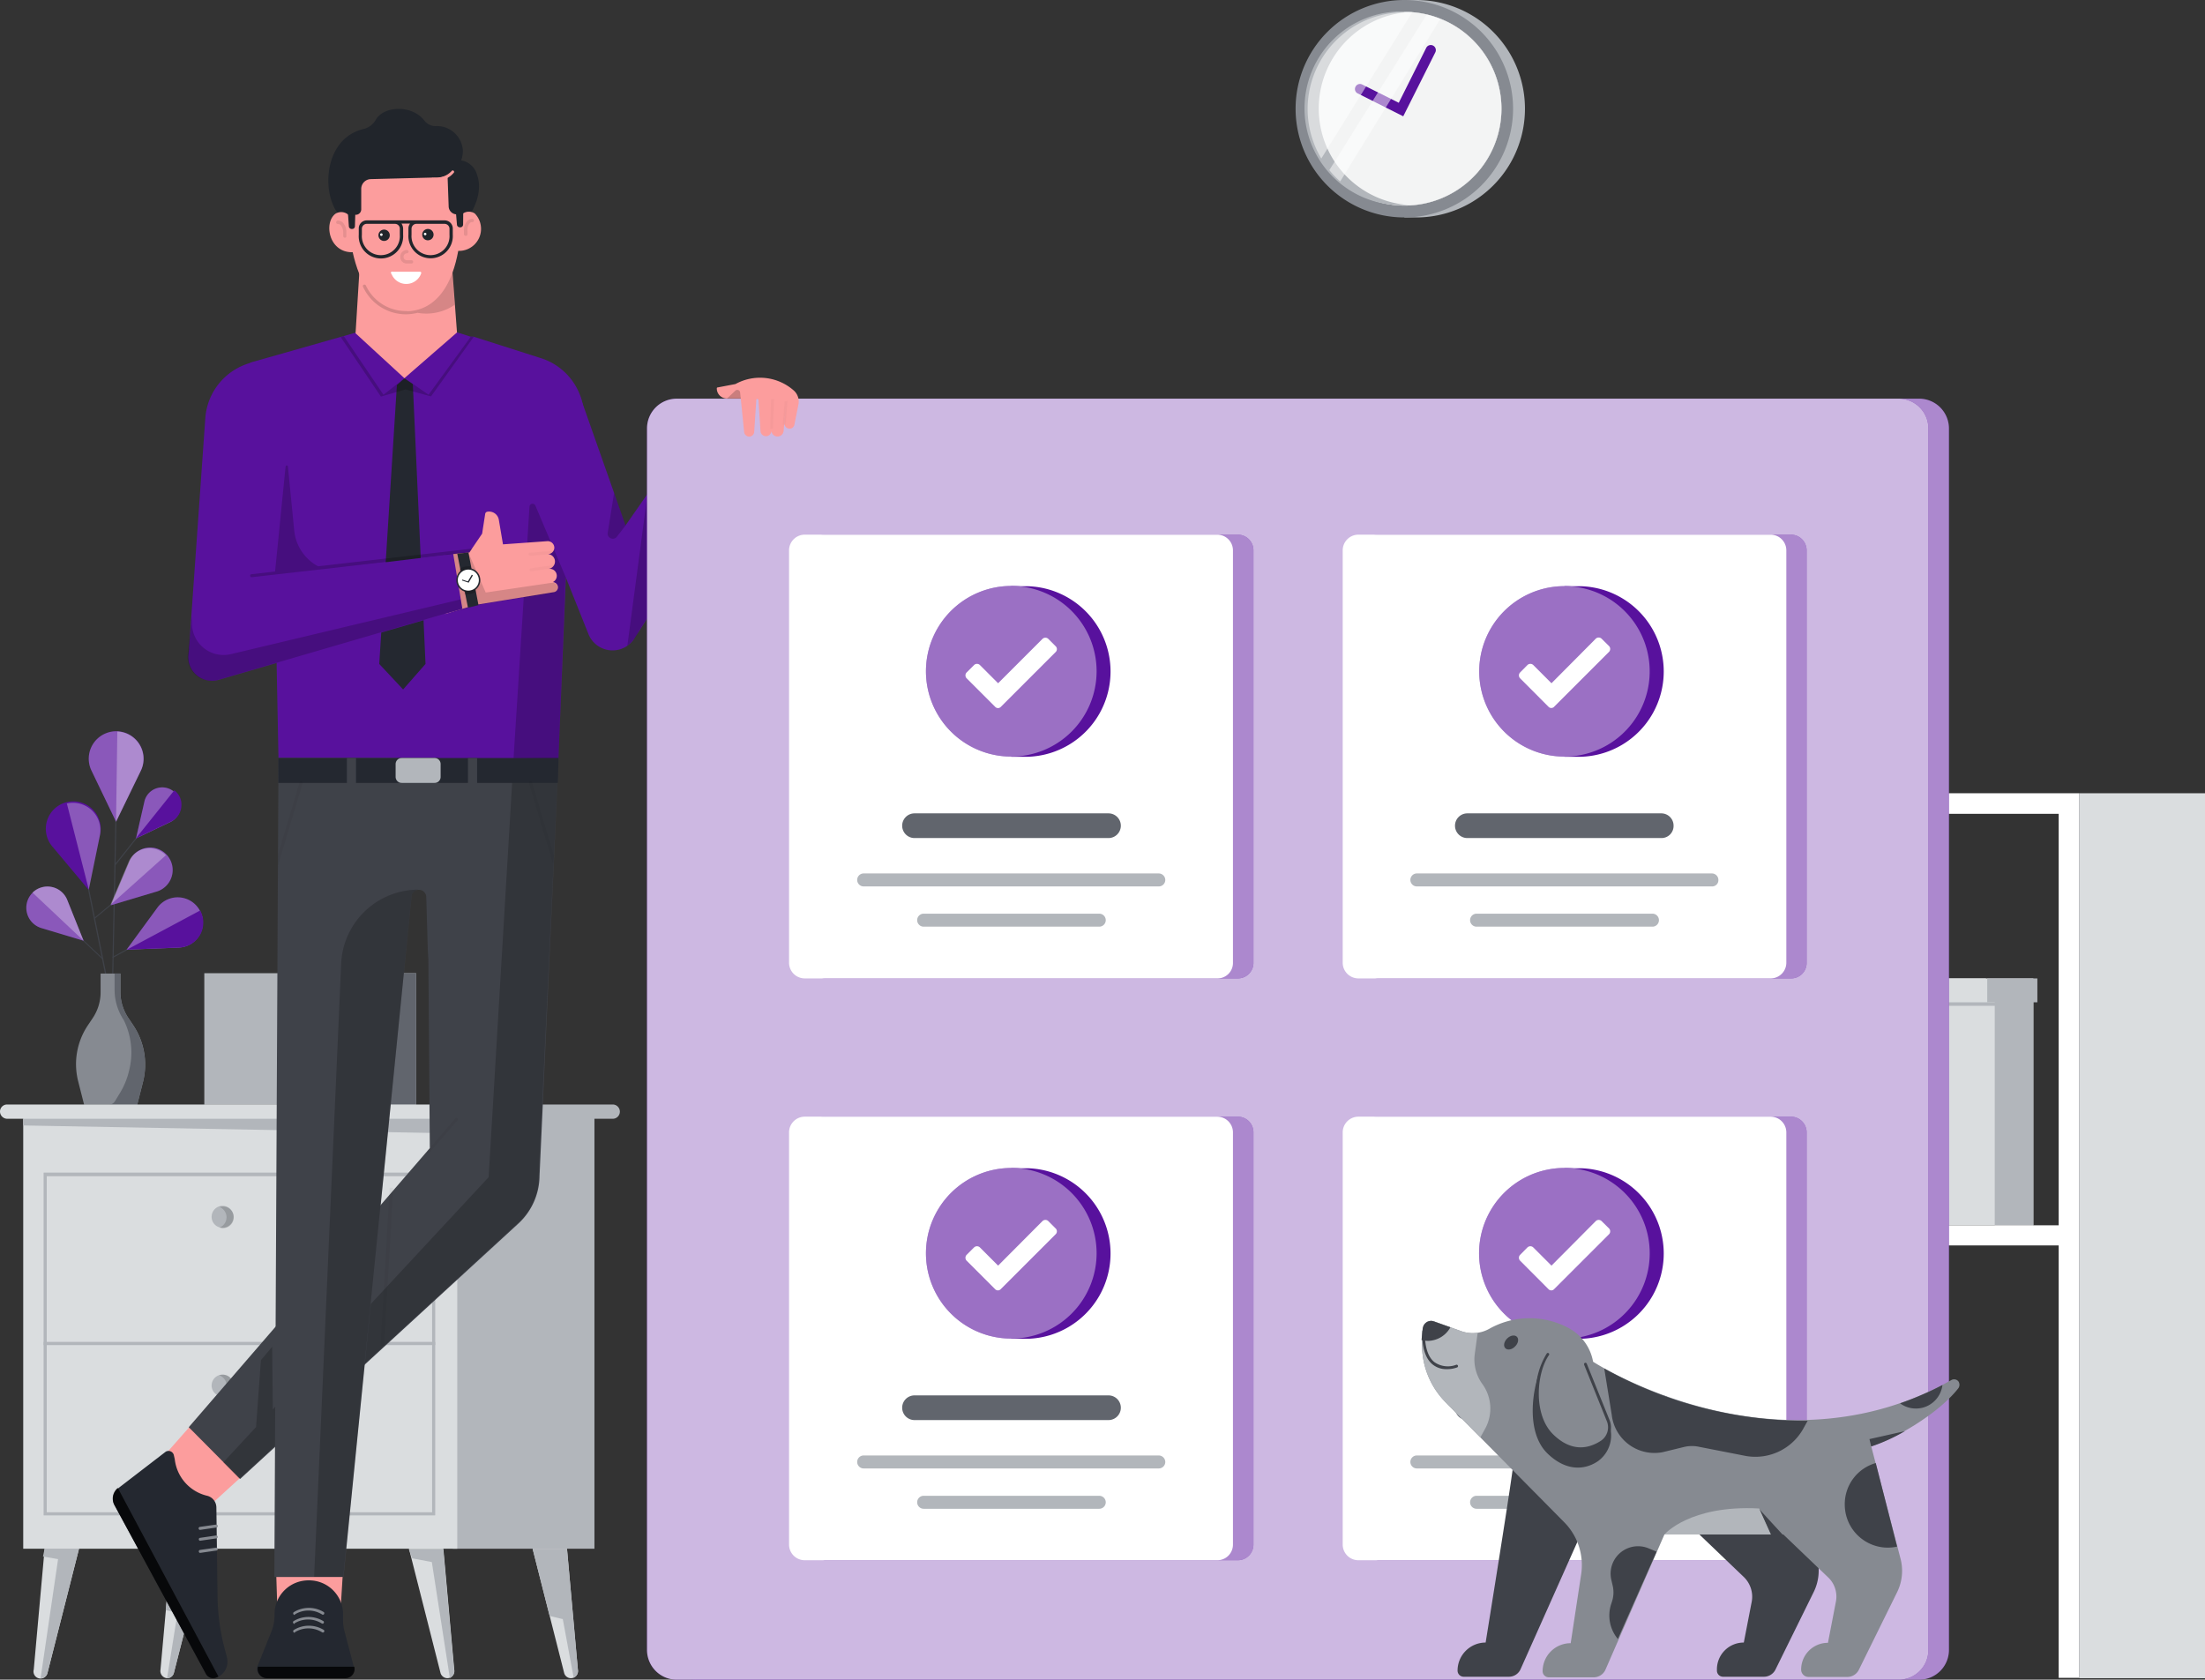 <svg xmlns="http://www.w3.org/2000/svg" viewBox="0 0 241.11 183.69"><rect x="0" y="0" width="241.11" height="183.69" fill="#333333" stroke="none"/><defs><style>.cls-1{fill:#b2b6bb;}.cls-2{fill:#61656d;}.cls-3{fill:#3f4249;}.cls-4{fill:#868a91;}.cls-5{fill:#58119d;}.cls-14,.cls-19,.cls-20,.cls-21,.cls-22,.cls-6{fill:#fff;}.cls-16,.cls-17,.cls-6{opacity:0.3;}.cls-11,.cls-17,.cls-18,.cls-19,.cls-20,.cls-21,.cls-22,.cls-6,.cls-8{isolation:isolate;}.cls-7{fill:#dadddf;}.cls-13,.cls-8{opacity:0.15;}.cls-9{fill:#fc9d9d;}.cls-10{fill:#242830;}.cls-11,.cls-12{opacity:0.2;}.cls-15{fill:#21252b;}.cls-18{opacity:0.8;}.cls-19{opacity:0.9;}.cls-20{opacity:0.5;}.cls-21{opacity:0.7;}.cls-22{opacity:0.4;}</style></defs><g id="Layer_2" data-name="Layer 2"><g id="Layer_1-2" data-name="Layer 1"><path class="cls-1" d="M45.5,106.43H22.34v14.39H45.5Z"/><path class="cls-2" d="M45.5,106.43H40.58v14.39H45.5Z"/><path class="cls-3" d="M11.71,107.62,8,89.2l.12,0,3.73,18.43Z"/><path class="cls-3" d="M12.75,83l-.49,23.94h.12L12.87,83Z"/><path class="cls-3" d="M18.23,87.39l-5.7,7.17.09.07,5.7-7.17Z"/><path class="cls-4" d="M14.62,112.2l-.57-.85a5.07,5.07,0,0,1-.88-2.88v-2H11v2a5.06,5.06,0,0,1-.87,2.88l-.57.85a7.63,7.63,0,0,0-1,6.1l.64,2.52H15l.64-2.52A7.71,7.71,0,0,0,14.62,112.2Z"/><path class="cls-2" d="M14.62,112.2l-.57-.85a5.07,5.07,0,0,1-.88-2.88v-2h-.64v1.85a6,6,0,0,0,1,3.23,8,8,0,0,1,.61,5.43A8.42,8.42,0,0,1,13,119.72l-.43.71a.89.89,0,0,1-.74.41H15l.64-2.52A7.84,7.84,0,0,0,14.62,112.2Z"/><path class="cls-3" d="M17.06,94.76l-6.78,5.64.07.08,6.79-5.63Z"/><path class="cls-3" d="M11.16,104.87l-6-5.68.06-.07,6,5.66Z"/><path class="cls-5" d="M14.87,91.69l.94-4.12a2,2,0,1,1,2.89,2.29Z"/><path class="cls-6" d="M14.87,91.69l.94-4.12a2,2,0,1,1,2.89,2.29Z"/><path class="cls-5" d="M19.84,88.05a2,2,0,0,1-1.17,1.81l-3.82,1.83,4.21-5.26A1.93,1.93,0,0,1,19.84,88.05Z"/><path class="cls-5" d="M12.69,89.86,10,84.27a3,3,0,1,1,5.41,0Z"/><path class="cls-6" d="M12.69,89.86,10,84.27a3,3,0,1,1,5.41,0Z"/><path class="cls-6" d="M12.83,80l-.14,9.87,2.71-5.59A3,3,0,0,0,12.83,80Z"/><path class="cls-5" d="M9.69,97.31,5.77,92.63a3,3,0,1,1,5.16-1.3Z"/><path class="cls-6" d="M10.93,91.33a3,3,0,0,0-3.62-3.46l2.4,9.42Z"/><path class="cls-5" d="M9.14,102.88,7.35,98.41a2.32,2.32,0,1,0-2.81,3.09Z"/><path class="cls-6" d="M9.14,102.88,7.35,98.41a2.32,2.32,0,1,0-2.81,3.09Z"/><path class="cls-6" d="M3.55,97.61l5.59,5.27L7.35,98.41A2.34,2.34,0,0,0,3.55,97.61Z"/><path class="cls-5" d="M12.12,99l2-4.72A2.46,2.46,0,1,1,17,97.54Z"/><path class="cls-6" d="M12.12,99l2-4.72A2.46,2.46,0,1,1,17,97.54Z"/><path class="cls-3" d="M12.35,104.75l-.07-.09,9.3-5.08.05.09Z"/><path class="cls-5" d="M13.84,103.86l3.37-4.6a2.75,2.75,0,1,1,2.33,4.37Z"/><path class="cls-6" d="M13.84,103.86l3.37-4.6a2.75,2.75,0,1,1,2.33,4.37Z"/><path class="cls-5" d="M22,102a2.74,2.74,0,0,1-2.41,1.62l-5.7.23,8-4.28A2.78,2.78,0,0,1,22,102Z"/><path class="cls-6" d="M14.07,94.24l-2,4.72,6.07-5.43A2.49,2.49,0,0,0,14.07,94.24Z"/><path class="cls-1" d="M51.64,122.35H67a.78.78,0,0,0,0-1.56H51.64Z"/><path class="cls-1" d="M65,121.6H49.51v47.77H65Z"/><path class="cls-7" d="M50,121.6H2.54v47.77H50Z"/><path class="cls-1" d="M47.59,165.72H4.77V128.24l42.82,0Zm-42.48-.34H47.25V128.63H5.11Z"/><path class="cls-7" d="M.78,122.35H51.67a.78.78,0,0,0,0-1.56H.78a.77.77,0,0,0-.78.78A.8.8,0,0,0,.78,122.35Z"/><path class="cls-1" d="M47.59,146.75H4.77v.35H47.59Z"/><path class="cls-1" d="M24.33,134.27a1.2,1.2,0,1,0-1.19-1.2A1.19,1.19,0,0,0,24.33,134.27Z"/><path class="cls-8" d="M24.77,133.07A1.21,1.21,0,0,0,24,132a1.19,1.19,0,1,1,.39,2.32,1.28,1.28,0,0,1-.39-.07A1.21,1.21,0,0,0,24.77,133.07Z"/><path class="cls-1" d="M24.33,152.71a1.19,1.19,0,1,0-1.19-1.19A1.19,1.19,0,0,0,24.33,152.71Z"/><path class="cls-8" d="M24.77,151.52a1.19,1.19,0,0,0-.8-1.12,1,1,0,0,1,.39-.07,1.19,1.19,0,1,1,0,2.38,1,1,0,0,1-.39-.07A1.19,1.19,0,0,0,24.77,151.52Z"/><path class="cls-1" d="M52.45,124,50,122.35H2.54v.73Z"/><path class="cls-7" d="M62,169.37l1.19,13.22a.79.79,0,0,1-.76.94.78.78,0,0,1-.73-.53l-3.46-13.63Z"/><path class="cls-1" d="M61.54,177.07l-1.44-.35-1.86-7.33H62l1.19,13.22a.8.8,0,0,1-.46.87Z"/><path class="cls-7" d="M48.48,169.37l1.19,13.22a.78.78,0,0,1-.75.94.8.8,0,0,1-.74-.53l-3.46-13.63Z"/><path class="cls-1" d="M47.22,170.83l-2.15-.41-.37-1h3.76l1.19,13.22a.81.81,0,0,1-.46.87Z"/><path class="cls-7" d="M18.74,169.37l-1.19,13.22a.79.79,0,0,0,.76.94A.78.78,0,0,0,19,183l3.46-13.63Z"/><path class="cls-1" d="M19.41,176.4l-1.29-.32.62-6.71H22.5L19,183a.78.78,0,0,1-.73.53h0Z"/><path class="cls-7" d="M4.88,169.37,3.69,182.59a.77.77,0,0,0,1.49.41l3.46-13.63Z"/><path class="cls-1" d="M6.35,170.51l-1.65-.29.18-.85H8.64L5.18,183a.79.79,0,0,1-.74.53h0Z"/><path class="cls-9" d="M25.18,151,17,160.27l5.82,4.49,6.83-6.23Z"/><path class="cls-10" d="M18.12,158.76l-5.2,4a1.46,1.46,0,0,0-.39,1.85l10,18.45a.9.9,0,0,0,1.13.41,1.87,1.87,0,0,0,1.14-2.27l-.11-.44a23.38,23.38,0,0,1-.9-6.18l-.13-9.74a1.33,1.33,0,0,0-1-1.26,4.63,4.63,0,0,1-3.55-4L19,159.1A.6.6,0,0,0,18.12,158.76Z"/><path class="cls-3" d="M20.64,156.08,47,125.56,46.67,82.9H61.08L59,128.58a7.21,7.21,0,0,1-2.24,5.16l-30.5,28Z"/><path class="cls-5" d="M63.86,46l-.81,13-1-.16L61.06,83l-30.61-.1-.53-27L27.36,39.66l9.9-2.82.34-.09,1.26-.37L44.22,41l5.71-4.67,1.51.48.18,0h0l.07,0,.07,0,7.33,2.34A6.77,6.77,0,0,1,63.86,46Z"/><path class="cls-5" d="M22.45,45.73,20.67,70.94l11.59-4.63L34.78,37.9l-7.15,1.72A6.78,6.78,0,0,0,22.45,45.73Z"/><path class="cls-10" d="M43.4,42.11l-1.93,30.5,2.61,2.79,2.45-2.79L45.14,42l-.92-.62Z"/><path class="cls-5" d="M86,43.67,69.36,69.84a2.84,2.84,0,0,1-5-.46l-4.4-11L63.4,43.26l5,14.2,9.62-13.79Z"/><path class="cls-9" d="M30.13,169.78l7.49.16-.36,5.8-6.92.62Z"/><path class="cls-10" d="M33.8,172.83a3.71,3.71,0,0,1,3.71,3.57l0,.92a5.63,5.63,0,0,0,.16,1.08l1,3.8a1,1,0,0,1-1,1.3H29.21a1,1,0,0,1-1-1.42l1.47-3.66a4.93,4.93,0,0,0,.34-1.61l0-.43A3.71,3.71,0,0,1,33.8,172.83Z"/><path class="cls-11" d="M61.84,63.08l-3.32-7.84a.34.34,0,0,0-.62.16L56.16,82.87l4.9.1Z"/><path class="cls-11" d="M56.16,82.9l-2.73,45.84-23.6,25.39-.07-6.85-1.23,1.47L28,156.06l-3.59,3.87,1.76,1.78,30.61-28.09a6.75,6.75,0,0,0,2.13-4.9L61.08,82.9Z"/><g class="cls-12"><path class="cls-11" d="M42.61,129.89l-1,17.28H42l1-17.27Z"/></g><path class="cls-9" d="M51.32,60.42l1.4-2.06.34-2.2a.3.3,0,0,1,.19-.19,1.08,1.08,0,0,1,1.3.9L55,59.53l4.88-.35a.73.73,0,0,1,.73.64.71.71,0,0,1-.71.78h0A.81.81,0,0,1,60,62.21l-.36,0,.41,0a.76.76,0,1,1,.14,1.52l-.48,0,.68-.07a.6.6,0,0,1,.62.51.54.54,0,0,1-.46.59L52,66.15l-3.34,1,.89-6.57Z"/><path class="cls-11" d="M34.78,61.93A5,5,0,0,1,32.17,58L31.48,51a.13.13,0,0,0-.25,0l-1.15,11.5-2.59.3a.14.14,0,0,0-.13.18.15.15,0,0,0,.18.14l23.81-2.7.27-.42Z"/><path class="cls-8" d="M61,64.2l0,0a.58.58,0,0,0-.69-.45l-.09,0L53.11,64.8l-1.9-4.38h-.53l-2,.23.6,6.35,3.43-.92.62-.09c2.2-.37,6.62-1.08,7.08-1.15C61.08,64.7,61,64.2,61,64.2Z"/><g class="cls-13"><path class="cls-8" d="M57.78,60.6a.16.16,0,0,1,.17-.16l2.56-.2a.67.67,0,0,1-.59.39h0L58,60.79C57.88,60.76,57.78,60.69,57.78,60.6Z"/></g><g class="cls-13"><path class="cls-8" d="M57.9,62.32a.17.17,0,0,1,.14-.18l2.59-.35a.72.72,0,0,1-.58.42h0l-2,.27A.19.19,0,0,1,57.9,62.32Z"/></g><path class="cls-11" d="M47.13,43.35l-.05-.05.05.05-2.79-.76-2.69.78-4.39-6.5.34-.1,4.33,6.4,2.31-1.81,2.62,1.81,4.62-6.35c.12,0,.16,0,.19,0h0l.07,0,.07,0Z"/><path class="cls-5" d="M21.47,64l28.09-3.41,1,6L23.9,74.35a2.59,2.59,0,0,1-3.3-2.77Z"/><path class="cls-11" d="M50.36,65.55l-25.16,6A3.46,3.46,0,0,1,21,67.93l0-.5-.46,4.15a2.59,2.59,0,0,0,3.3,2.77L34.6,71.21l15.94-4.65Z"/><path class="cls-10" d="M50,60.56l1.17,5.89,1.15-.28-1.1-5.75Z"/><path class="cls-10" d="M51.21,64.75a1.31,1.31,0,1,0-1.31-1.31A1.3,1.3,0,0,0,51.21,64.75Z"/><path class="cls-11" d="M52,64.75l-.55-2.82a1.32,1.32,0,0,0-.29,0,1.45,1.45,0,0,0-.9.3L50.84,65a2.11,2.11,0,0,0,.35,0A2.31,2.31,0,0,0,52,64.75Z"/><path class="cls-14" d="M51.21,64.59a1.15,1.15,0,1,0-1.15-1.15A1.14,1.14,0,0,0,51.21,64.59Z"/><path class="cls-3" d="M30.45,82.9,30,172.46h7.56L45,98.06a.79.79,0,0,1,.8-.75.81.81,0,0,1,.81.75l.2,6.88L48,82.9Z"/><path class="cls-11" d="M45.8,97.29a8.47,8.47,0,0,0-8.5,8.22l-2.95,66.93h3.18L45,98A.85.85,0,0,1,45.8,97.29Z"/><path class="cls-10" d="M61,85.62H30.43l0-2.72H61.08Z"/><path class="cls-3" d="M38.93,82.9h-1v2.95h1Z"/><path class="cls-3" d="M52.17,82.9h-1v2.95h1Z"/><path class="cls-1" d="M47.52,85.62h-3.6a.66.66,0,0,1-.66-.66v-1.4a.66.66,0,0,1,.66-.66h3.6a.65.65,0,0,1,.66.66V85A.65.65,0,0,1,47.52,85.62Z"/><path class="cls-4" d="M32.21,176.61a.17.17,0,0,1-.09-.3,3.13,3.13,0,0,1,3.3,0,.19.19,0,0,1,0,.23.17.17,0,0,1-.23,0,2.82,2.82,0,0,0-2.93,0A.13.13,0,0,1,32.21,176.61Z"/><path class="cls-4" d="M32.21,177.59a.15.15,0,0,1-.13-.07.16.16,0,0,1,0-.22,3.13,3.13,0,0,1,3.3,0,.17.17,0,0,1,0,.22.17.17,0,0,1-.23,0,2.82,2.82,0,0,0-2.93,0Z"/><path class="cls-4" d="M32.21,178.56a.17.17,0,0,1-.09-.3,3.13,3.13,0,0,1,3.3,0,.18.18,0,0,1,0,.23.17.17,0,0,1-.23,0,2.82,2.82,0,0,0-2.93,0A.13.13,0,0,1,32.21,178.56Z"/><path class="cls-4" d="M21.88,167.31a.16.16,0,0,1-.16-.14.16.16,0,0,1,.14-.19l1.76-.25a.16.16,0,0,1,.19.14.15.15,0,0,1-.14.18Z"/><path class="cls-4" d="M21.9,168.5a.16.16,0,0,1-.16-.14.15.15,0,0,1,.14-.18l1.77-.26a.16.16,0,0,1,0,.32l-1.79.26Z"/><path class="cls-4" d="M21.9,169.83a.16.16,0,0,1-.16-.14.16.16,0,0,1,.14-.19l1.77-.25a.16.16,0,0,1,0,.32l-1.79.26Z"/><g class="cls-12"><path class="cls-11" d="M30.4,93.46l2.36-7.91a.17.17,0,0,1,.21-.11.17.17,0,0,1,.12.21l-2.69,9Z"/></g><g class="cls-12"><path class="cls-11" d="M60.58,93.62l-2.41-8.07a.16.16,0,0,0-.2-.11.17.17,0,0,0-.12.21l2.68,9Z"/></g><g class="cls-12"><path class="cls-11" d="M46.86,126.09s-.07,0-.12,0a.17.17,0,0,1,0-.23l3.05-3.55a.16.16,0,0,1,.22,0,.18.18,0,0,1,0,.23L47,126S46.92,126.09,46.86,126.09Z"/></g><path class="cls-11" d="M67.41,58.75l1-1.29-1.26-3.55-.71,4.45A.57.57,0,0,0,67.41,58.75Z"/><path class="cls-11" d="M68.6,70.62A4.36,4.36,0,0,0,69.86,69l.92-1.42V54.21Z"/><path class="cls-9" d="M44.22,41.36l5.75-5-.85-11.41H39.59l-.71,11.5Z"/><path class="cls-9" d="M50.41,20.9s1.19,13.06-6,13.15c-7,.09-6.44-13-6.44-13l0-3.76,9.07-1.06,2.2,1.31Z"/><path class="cls-15" d="M48.89,17.87a2.16,2.16,0,0,1,3.28,1.26c.78,2.22-.89,4.52-.89,4.52L50,23.44a.89.89,0,0,1-.94-.87Z"/><path class="cls-15" d="M50.61,16.41a2.89,2.89,0,0,1-3,3l-7.11.18a1.07,1.07,0,0,0-1,1.06v2.24a.6.6,0,0,1-.55.6l-.43,0L38,24.1c-2.73-.82-3.41-8.75,1.77-10a2.1,2.1,0,0,0,1.32-1c.83-1.49,3.9-1.72,5.32.09a1.51,1.51,0,0,0,1.17.6A2.85,2.85,0,0,1,50.61,16.41Z"/><path class="cls-9" d="M38.49,24.31a1.18,1.18,0,0,0-1.83-.92l0,0c-1.29,1-.69,4.33,2,4.19Z"/><path class="cls-9" d="M51.92,23.35l0,0a1.16,1.16,0,0,0-1.81.94L50,27.43A2.41,2.41,0,0,0,51.92,23.35Z"/><path class="cls-15" d="M38.81,24.75a.3.3,0,0,1-.32.29.32.32,0,0,1-.34-.25L38,22.66l.87.09Z"/><path class="cls-15" d="M50.64,24.56a.31.31,0,0,1-.32.3.33.33,0,0,1-.35-.25l-.18-2.13.87.09Z"/><path class="cls-9" d="M47.66,19.75c-.21,0-.35,0-.37,0a.15.15,0,0,1-.14-.16c0-.09.1-.14.16-.14a2.45,2.45,0,0,0,2.09-.76.13.13,0,0,1,.21,0,.14.14,0,0,1,0,.21A2.37,2.37,0,0,1,47.66,19.75Z"/><path class="cls-15" d="M42,26.35a.62.62,0,1,0-.62-.62A.62.62,0,0,0,42,26.35Z"/><path class="cls-14" d="M41.7,25.8a.14.14,0,0,0,.14-.14.14.14,0,1,0-.28,0A.14.14,0,0,0,41.7,25.8Z"/><path class="cls-15" d="M46.79,26.28a.62.62,0,1,0-.62-.62A.62.62,0,0,0,46.79,26.28Z"/><path class="cls-14" d="M46.49,25.73a.14.14,0,0,0,.14-.14.14.14,0,0,0-.14-.13.13.13,0,0,0-.14.13A.14.14,0,0,0,46.49,25.73Z"/><g class="cls-16"><path class="cls-17" d="M44.52,28.82H45a.18.18,0,1,0,0-.36h-.5a.36.36,0,0,1-.37-.37.38.38,0,0,1,.37-.39.19.19,0,0,0,.18-.18.2.2,0,0,0-.18-.19.74.74,0,0,0-.73.74A.71.71,0,0,0,44.52,28.82Z"/></g><path class="cls-15" d="M48.62,24.1h-8.5a.88.88,0,0,0-.89.9v.68a2.43,2.43,0,1,0,4.85,0V25a1,1,0,0,0-.18-.55h.94a.86.86,0,0,0-.18.52v.69a2.43,2.43,0,1,0,4.85,0V25A.89.89,0,0,0,48.62,24.1Zm-4.9.9v.68a2.08,2.08,0,1,1-4.15,0V25a.54.54,0,0,1,.55-.52h3.07A.53.53,0,0,1,43.72,25Zm5.43.68a2.08,2.08,0,1,1-4.15,0V25a.54.54,0,0,1,.55-.52h3.07a.54.54,0,0,1,.53.55Z"/><path class="cls-14" d="M42.94,29.72l3,0a.13.13,0,0,1,.12.16,1.73,1.73,0,0,1-3.25.07v0A.11.11,0,0,1,42.94,29.72Z"/><g class="cls-16"><path class="cls-17" d="M37.71,26a.18.18,0,0,1-.18-.16l0-.39a1.24,1.24,0,0,0-.3-.85.5.5,0,0,0-.3-.11.18.18,0,0,1-.18-.16.24.24,0,0,1,.16-.21.82.82,0,0,1,.55.19,1.46,1.46,0,0,1,.41,1.1l0,.39c0,.11,0,.18-.16.2Z"/></g><g class="cls-16"><path class="cls-17" d="M50.93,25.8a.18.18,0,0,0,.19-.16l0-.39a1.15,1.15,0,0,1,.25-.85.33.33,0,0,1,.28-.11.18.18,0,0,0,.18-.16.18.18,0,0,0-.16-.19.78.78,0,0,0-.55.21,1.46,1.46,0,0,0-.39,1.12l0,.39A.27.27,0,0,0,50.93,25.8Z"/></g><path class="cls-8" d="M49.49,29.83l0-.07c-.78,2.23-2.24,4-4.58,4.26h0a2.8,2.8,0,0,1-.5,0A4.84,4.84,0,0,1,40,31.21a.18.18,0,0,0-.23-.07.17.17,0,0,0-.07.23,5.15,5.15,0,0,0,4.72,3,5.46,5.46,0,0,0,1.24-.16,5.48,5.48,0,0,0,4.05-.87Z"/><path class="cls-18" d="M12.51,164.6l10,18.45a.89.89,0,0,0,1.12.41.65.65,0,0,0,.25-.12l-11-20.62A1.5,1.5,0,0,0,12.51,164.6Z"/><path class="cls-18" d="M29.21,183.53h8.53a1,1,0,0,0,1-1.26H28.21A1,1,0,0,0,29.21,183.53Z"/><path class="cls-10" d="M51.25,63.72l-.71-.23,0-.11.62.2.43-.73.12.07Z"/><path class="cls-7" d="M222.34,107H209.53v27h12.81Z"/><path class="cls-1" d="M217.3,107h5.48v2.61h-.44V134h-4.22V109.61h-.82Z"/><path class="cls-7" d="M217.16,107h-7.63v2.61h7.63Z"/><path class="cls-1" d="M219.61,109.61H209.53V110h10.08Z"/><path class="cls-14" d="M227.34,86.75H174.18V89h50.93V134H174.18v2.2h50.93v47.29h2.23Z"/><path class="cls-1" d="M143,11.89A11.9,11.9,0,0,1,153.56.07V0h1.3a11.89,11.89,0,1,1,0,23.78h-1.3v-.07A11.9,11.9,0,0,1,143,11.89Z"/><path class="cls-4" d="M153.56,23.78a11.89,11.89,0,1,0-11.89-11.89A11.89,11.89,0,0,0,153.56,23.78Z"/><path class="cls-14" d="M153.56,22.48A10.59,10.59,0,1,0,143,11.89,10.59,10.59,0,0,0,153.56,22.48Z"/><path class="cls-4" d="M153.56,22.48A10.59,10.59,0,1,0,143,11.89,10.59,10.59,0,0,0,153.56,22.48Z"/><path class="cls-19" d="M153.56,22.48A10.59,10.59,0,1,0,143,11.89,10.59,10.59,0,0,0,153.56,22.48Z"/><path class="cls-1" d="M153.56,1.31a5.43,5.43,0,0,1,.57,0,10.58,10.58,0,0,0,0,21.12c-.18,0-.37,0-.57,0a10.59,10.59,0,1,1,0-21.17Z"/><path class="cls-5" d="M153.44,12.72l3.51-7a.55.55,0,1,0-1-.48l-3,6-4-2a.54.54,0,0,0-.73.25.53.53,0,0,0,.25.73Z"/><path class="cls-20" d="M144.48,17.34a10.58,10.58,0,0,1,9.08-16c.3,0,.57,0,.87,0Z"/><path class="cls-20" d="M156,1.6a9,9,0,0,1,1.49.49L146.55,19.84a8.73,8.73,0,0,1-1.19-1.24Z"/><path class="cls-5" d="M209.85,183.69H76.27A3.25,3.25,0,0,1,73,180.43V46.86a3.26,3.26,0,0,1,3.25-3.26H209.85a3.26,3.26,0,0,1,3.26,3.26V180.43A3.25,3.25,0,0,1,209.85,183.69Z"/><path class="cls-20" d="M209.85,183.69H76.27A3.25,3.25,0,0,1,73,180.43V46.86a3.26,3.26,0,0,1,3.25-3.26H209.85a3.26,3.26,0,0,1,3.26,3.26V180.43A3.25,3.25,0,0,1,209.85,183.69Z"/><path class="cls-5" d="M207.61,183.69H74a3.25,3.25,0,0,1-3.25-3.26V46.86A3.25,3.25,0,0,1,74,43.6H207.61a3.25,3.25,0,0,1,3.25,3.26V180.43A3.24,3.24,0,0,1,207.61,183.69Z"/><path class="cls-21" d="M207.61,183.69H74a3.25,3.25,0,0,1-3.25-3.26V46.86A3.25,3.25,0,0,1,74,43.6H207.61a3.25,3.25,0,0,1,3.25,3.26V180.43A3.24,3.24,0,0,1,207.61,183.69Z"/><path class="cls-9" d="M78.38,42.48a1.1,1.1,0,0,0,1.1,1.1H81l.37,3.67a.57.57,0,0,0,.55.5.55.55,0,0,0,.55-.53l.23-3.5a.11.11,0,0,1,.11-.1.15.15,0,0,1,.12.1l.23,3.46a.6.6,0,0,0,1.19,0l.11-3.5-.11,3.41a.67.67,0,0,0,1.33.09L86,43.67l-.23,2.59a.58.58,0,0,0,.55.62.54.54,0,0,0,.55-.46l.44-2.2a1.62,1.62,0,0,0-.53-1.53A5.57,5.57,0,0,0,80.42,42l-2,.38S78.38,42.41,78.38,42.48Z"/><g class="cls-13"><path class="cls-8" d="M84.31,43.65l-.1,3.23h.32l.1-3.23Z"/></g><g class="cls-13"><path class="cls-8" d="M85.8,43.86l-.21,2.6.32,0,.21-2.61Z"/></g><path class="cls-11" d="M81,43.6H79.48l.92-.87a.31.31,0,0,1,.53.21Z"/><path class="cls-5" d="M135.34,107H90.27a1.71,1.71,0,0,1-1.71-1.72V60.19a1.71,1.71,0,0,1,1.71-1.72h45.07a1.71,1.71,0,0,1,1.72,1.72v45.07A1.7,1.7,0,0,1,135.34,107Z"/><path class="cls-20" d="M135.34,107H90.27a1.71,1.71,0,0,1-1.71-1.72V60.19a1.71,1.71,0,0,1,1.71-1.72h45.07a1.71,1.71,0,0,1,1.72,1.72v45.07A1.7,1.7,0,0,1,135.34,107Z"/><path class="cls-14" d="M133.1,107H88a1.72,1.72,0,0,1-1.72-1.72V60.19A1.72,1.72,0,0,1,88,58.47H133.1a1.72,1.72,0,0,1,1.72,1.72v45.07A1.69,1.69,0,0,1,133.1,107Z"/><path class="cls-2" d="M121.18,91.65H100a1.35,1.35,0,1,1,0-2.7h21.21a1.35,1.35,0,1,1,0,2.7Z"/><path class="cls-1" d="M126.7,96.94H94.44a.71.71,0,0,1,0-1.42H126.7a.72.72,0,0,1,.72.71A.71.71,0,0,1,126.7,96.94Z"/><path class="cls-1" d="M120.2,101.34H101a.71.71,0,0,1,0-1.42H120.2a.71.71,0,1,1,0,1.42Z"/><path class="cls-5" d="M112.41,64.11h-1.84v.18a9.33,9.33,0,0,0,0,18.29v.18h1.84a9.33,9.33,0,0,0,0-18.65Z"/><path class="cls-5" d="M110.57,82.74a9.33,9.33,0,1,0-9.32-9.33A9.33,9.33,0,0,0,110.57,82.74Z"/><path class="cls-22" d="M110.57,82.74a9.33,9.33,0,1,0-9.32-9.33A9.33,9.33,0,0,0,110.57,82.74Z"/><path class="cls-14" d="M108.83,77.31l-3.14-3.14a.46.46,0,0,1,0-.62l.83-.83a.46.46,0,0,1,.62,0l2,2L114,69.86a.46.46,0,0,1,.62,0l.82.82a.44.44,0,0,1,0,.62l-6,6A.42.42,0,0,1,108.83,77.31Z"/><path class="cls-5" d="M195.83,107H150.76a1.72,1.72,0,0,1-1.72-1.72V60.19a1.72,1.72,0,0,1,1.72-1.72h45.07a1.72,1.72,0,0,1,1.72,1.72v45.07A1.69,1.69,0,0,1,195.83,107Z"/><path class="cls-20" d="M195.83,107H150.76a1.72,1.72,0,0,1-1.72-1.72V60.19a1.72,1.72,0,0,1,1.72-1.72h45.07a1.72,1.72,0,0,1,1.72,1.72v45.07A1.69,1.69,0,0,1,195.83,107Z"/><path class="cls-14" d="M193.59,107H148.54a1.72,1.72,0,0,1-1.72-1.72V60.19a1.72,1.72,0,0,1,1.72-1.72h45.07a1.72,1.72,0,0,1,1.72,1.72v45.07A1.72,1.72,0,0,1,193.59,107Z"/><path class="cls-2" d="M181.67,91.65H160.45a1.35,1.35,0,1,1,0-2.7h21.22A1.34,1.34,0,0,1,183,90.3,1.32,1.32,0,0,1,181.67,91.65Z"/><path class="cls-1" d="M187.19,96.94H154.93a.71.71,0,1,1,0-1.42h32.26a.71.71,0,0,1,.71.71A.68.68,0,0,1,187.19,96.94Z"/><path class="cls-1" d="M180.69,101.34H161.46a.71.71,0,1,1,0-1.42h19.23a.71.71,0,1,1,0,1.42Z"/><path class="cls-5" d="M172.9,64.11h-1.84v.18a9.33,9.33,0,0,0,0,18.29v.18h1.84a9.33,9.33,0,0,0,0-18.65Z"/><path class="cls-5" d="M180.27,74.9a9.32,9.32,0,1,0-10.7,7.72A9.31,9.31,0,0,0,180.27,74.9Z"/><path class="cls-22" d="M180.27,74.9a9.32,9.32,0,1,0-10.7,7.72A9.31,9.31,0,0,0,180.27,74.9Z"/><path class="cls-14" d="M169.34,77.31l-3.13-3.14a.46.46,0,0,1,0-.62l.82-.83a.46.46,0,0,1,.62,0l2,2,4.85-4.88a.46.46,0,0,1,.62,0l.83.82a.46.46,0,0,1,0,.62l-6,6A.42.42,0,0,1,169.34,77.31Z"/><path class="cls-5" d="M135.34,170.63H90.27a1.71,1.71,0,0,1-1.71-1.72V123.84a1.71,1.71,0,0,1,1.71-1.72h45.07a1.71,1.71,0,0,1,1.72,1.72v45.07A1.71,1.71,0,0,1,135.34,170.63Z"/><path class="cls-20" d="M135.34,170.63H90.27a1.71,1.71,0,0,1-1.71-1.72V123.84a1.71,1.71,0,0,1,1.71-1.72h45.07a1.71,1.71,0,0,1,1.72,1.72v45.07A1.71,1.71,0,0,1,135.34,170.63Z"/><path class="cls-14" d="M133.1,170.63H88a1.72,1.72,0,0,1-1.72-1.72V123.84A1.72,1.72,0,0,1,88,122.12H133.1a1.72,1.72,0,0,1,1.72,1.72v45.07A1.71,1.71,0,0,1,133.1,170.63Z"/><path class="cls-2" d="M121.18,155.3H100a1.35,1.35,0,1,1,0-2.7h21.21a1.35,1.35,0,0,1,0,2.7Z"/><path class="cls-1" d="M126.7,160.59H94.44a.71.71,0,0,1,0-1.42H126.7a.72.72,0,0,1,.72.71A.71.71,0,0,1,126.7,160.59Z"/><path class="cls-1" d="M120.2,165H101a.71.71,0,1,1,0-1.42H120.2a.71.71,0,0,1,0,1.42Z"/><path class="cls-5" d="M112.41,127.76h-1.84v.18a9.33,9.33,0,0,0,0,18.29v.18h1.84a9.33,9.33,0,0,0,0-18.65Z"/><path class="cls-5" d="M110.57,146.39a9.33,9.33,0,1,0-9.32-9.33A9.33,9.33,0,0,0,110.57,146.39Z"/><path class="cls-22" d="M110.57,146.39a9.33,9.33,0,1,0-9.32-9.33A9.33,9.33,0,0,0,110.57,146.39Z"/><path class="cls-14" d="M108.83,141l-3.14-3.14a.46.46,0,0,1,0-.62l.83-.83a.46.46,0,0,1,.62,0l2,2,4.86-4.88a.46.46,0,0,1,.62,0l.82.82a.44.44,0,0,1,0,.62l-6,6A.42.42,0,0,1,108.83,141Z"/><path class="cls-5" d="M195.83,170.63H150.76a1.72,1.72,0,0,1-1.72-1.72V123.84a1.72,1.72,0,0,1,1.72-1.72h45.07a1.72,1.72,0,0,1,1.72,1.72v45.07A1.71,1.71,0,0,1,195.83,170.63Z"/><path class="cls-20" d="M195.83,170.63H150.76a1.72,1.72,0,0,1-1.72-1.72V123.84a1.72,1.72,0,0,1,1.72-1.72h45.07a1.72,1.72,0,0,1,1.72,1.72v45.07A1.71,1.71,0,0,1,195.83,170.63Z"/><path class="cls-14" d="M193.59,170.63H148.54a1.72,1.72,0,0,1-1.72-1.72V123.84a1.72,1.72,0,0,1,1.72-1.72h45.07a1.72,1.72,0,0,1,1.72,1.72v45.07A1.74,1.74,0,0,1,193.59,170.63Z"/><path class="cls-2" d="M181.67,155.3H160.45a1.35,1.35,0,1,1,0-2.7h21.22A1.34,1.34,0,0,1,183,154,1.32,1.32,0,0,1,181.67,155.3Z"/><path class="cls-1" d="M187.19,160.59H154.93a.71.71,0,0,1,0-1.42h32.26a.71.71,0,0,1,.71.71A.68.68,0,0,1,187.19,160.59Z"/><path class="cls-1" d="M180.69,165H161.46a.71.71,0,0,1,0-1.42h19.23a.71.71,0,1,1,0,1.42Z"/><path class="cls-5" d="M172.9,127.76h-1.84v.18a9.33,9.33,0,0,0,0,18.29v.18h1.84a9.33,9.33,0,0,0,0-18.65Z"/><path class="cls-5" d="M180.27,138.56a9.33,9.33,0,1,0-10.69,7.71A9.31,9.31,0,0,0,180.27,138.56Z"/><path class="cls-22" d="M180.27,138.56a9.33,9.33,0,1,0-10.69,7.71A9.31,9.31,0,0,0,180.27,138.56Z"/><path class="cls-14" d="M169.34,141l-3.13-3.14a.46.46,0,0,1,0-.62l.82-.83a.46.46,0,0,1,.62,0l2,2,4.85-4.88a.46.46,0,0,1,.62,0l.83.82a.46.46,0,0,1,0,.62l-6,6A.42.42,0,0,1,169.34,141Z"/><path class="cls-3" d="M162.45,179.63a3.07,3.07,0,0,0-3.07,3.07.67.67,0,0,0,.66.67H165a1.39,1.39,0,0,0,1.28-.85l6.42-14.39-7.2-8.32C165.59,160.2,162.45,179.63,162.45,179.63Z"/><path class="cls-3" d="M198,167.79H185.8l4.9,4.69a3,3,0,0,1,.85,2.66l-.87,4.49a2.93,2.93,0,0,0-2.94,2.94v.13a.67.67,0,0,0,.67.67h4.47a1.41,1.41,0,0,0,1.26-.78l4.19-8.5a5.29,5.29,0,0,0,.37-3.65Z"/><path class="cls-4" d="M204.61,158.16c2.56-.78,7.33-3.53,9.53-6.34a.66.66,0,0,0,0-.76.61.61,0,0,0-.76-.14c-19.34,10.91-39.18-2-39.18-2a5.21,5.21,0,0,0-2.56-3.62,9,9,0,0,0-8.76,0,3.72,3.72,0,0,1-3.09.28l-3-1.08a.86.86,0,0,0-1.15.74l-.09.89a8.89,8.89,0,0,0,2.52,7.22l13,13.15a6.66,6.66,0,0,1,1.83,5.63l-1.15,7.57a3.07,3.07,0,0,0-3.07,3.07.67.67,0,0,0,.67.66h4.92a1.4,1.4,0,0,0,1.29-.85L182,167.81H195l4.91,4.7a2.89,2.89,0,0,1,.84,2.65l-.87,4.5a2.92,2.92,0,0,0-2.93,2.93.8.8,0,0,0,.8.8H202a1.4,1.4,0,0,0,1.26-.78l4.19-8.5a5.27,5.27,0,0,0,.37-3.64Z"/><path class="cls-3" d="M165.67,147.25c.35-.34.44-.82.2-1.06s-.72-.16-1.07.19-.44.83-.19,1.07S165.33,147.6,165.67,147.25Z"/><path class="cls-3" d="M201.72,164.53a4.71,4.71,0,0,0,4.72,4.72,5.15,5.15,0,0,0,1-.11L205.11,160A4.66,4.66,0,0,0,201.72,164.53Z"/><path class="cls-3" d="M181.14,169.69l-.84-.35a3,3,0,0,0-4.1,3.46l.16.69a3.17,3.17,0,0,1-.1,1.67l-.06.19a4,4,0,0,0,.71,3.89Z"/><path class="cls-3" d="M175.42,149.66l.82,5.07a4.7,4.7,0,0,0,5.57,4.08l2.38-.58a3.74,3.74,0,0,1,1.63,0l5.11,1a6,6,0,0,0,6.32-3.11l.41-.74A45.24,45.24,0,0,1,175.42,149.66Z"/><path class="cls-3" d="M207.77,153.47a2.92,2.92,0,0,0,4.63-2A34.62,34.62,0,0,1,207.77,153.47Z"/><path class="cls-1" d="M162.08,151.34a4.56,4.56,0,0,1-.82-3.26l.32-2.33a3.63,3.63,0,0,1-1.79-.17l-3-1.07a.86.86,0,0,0-1.15.73l-.09.89a8.88,8.88,0,0,0,2.52,7.22l3.8,3.85.55-1A4.57,4.57,0,0,0,162.08,151.34Z"/><path class="cls-3" d="M173.58,149.8l2.36,5.93a3.47,3.47,0,0,1-1.23,4.08c-1.49,1-3.51,1.06-5.48-.84-2.68-2.57-1.56-8.28-.18-10.45"/><path class="cls-3" d="M194.91,167.81,192.33,165l2.17,4.74Z"/><path class="cls-3" d="M158.6,145.15l-1.81-.64a.92.92,0,0,0-1.22.75l-.13,1.29a4.1,4.1,0,0,0,.68.09A2.86,2.86,0,0,0,158.6,145.15Z"/><path class="cls-4" d="M173.35,149.23l2.48,6.14a2,2,0,0,1-.78,2.43c-1.21.75-3.18,1.28-5.32-.76s-1.94-6.8-.48-8.89"/><path class="cls-3" d="M172.85,158.62a4.64,4.64,0,0,1-3.21-1.49,6.37,6.37,0,0,1-1.69-4.6,8,8,0,0,1,1.19-4.52.15.15,0,0,1,.25.16c-1.37,1.93-1.79,6.53.46,8.71,2.06,2,3.92,1.49,5.13.73a1.77,1.77,0,0,0,.71-2.22l-2.47-6.14a.17.17,0,0,1,.09-.21.16.16,0,0,1,.2.1l2.48,6.14a2.1,2.1,0,0,1-.83,2.61A4.28,4.28,0,0,1,172.85,158.62Z"/><path class="cls-1" d="M182,167.81s2.75-3.25,10.36-2.84l1.28,2.84Z"/><path class="cls-3" d="M204.42,157.38l.19.81a19.7,19.7,0,0,0,3.69-1.68Z"/><path class="cls-3" d="M158.19,149.73a2.34,2.34,0,0,1-1.56-.53c-1.31-1.1-1.1-3.5-1.1-3.62s.09-.13.16-.13a.15.15,0,0,1,.14.16s-.21,2.36,1,3.34a2.55,2.55,0,0,0,2.41.3.15.15,0,0,1,.07.3A3.13,3.13,0,0,1,158.19,149.73Z"/><path class="cls-7" d="M241.11,86.75H227.34v96.78h13.77Z"/></g></g></svg>